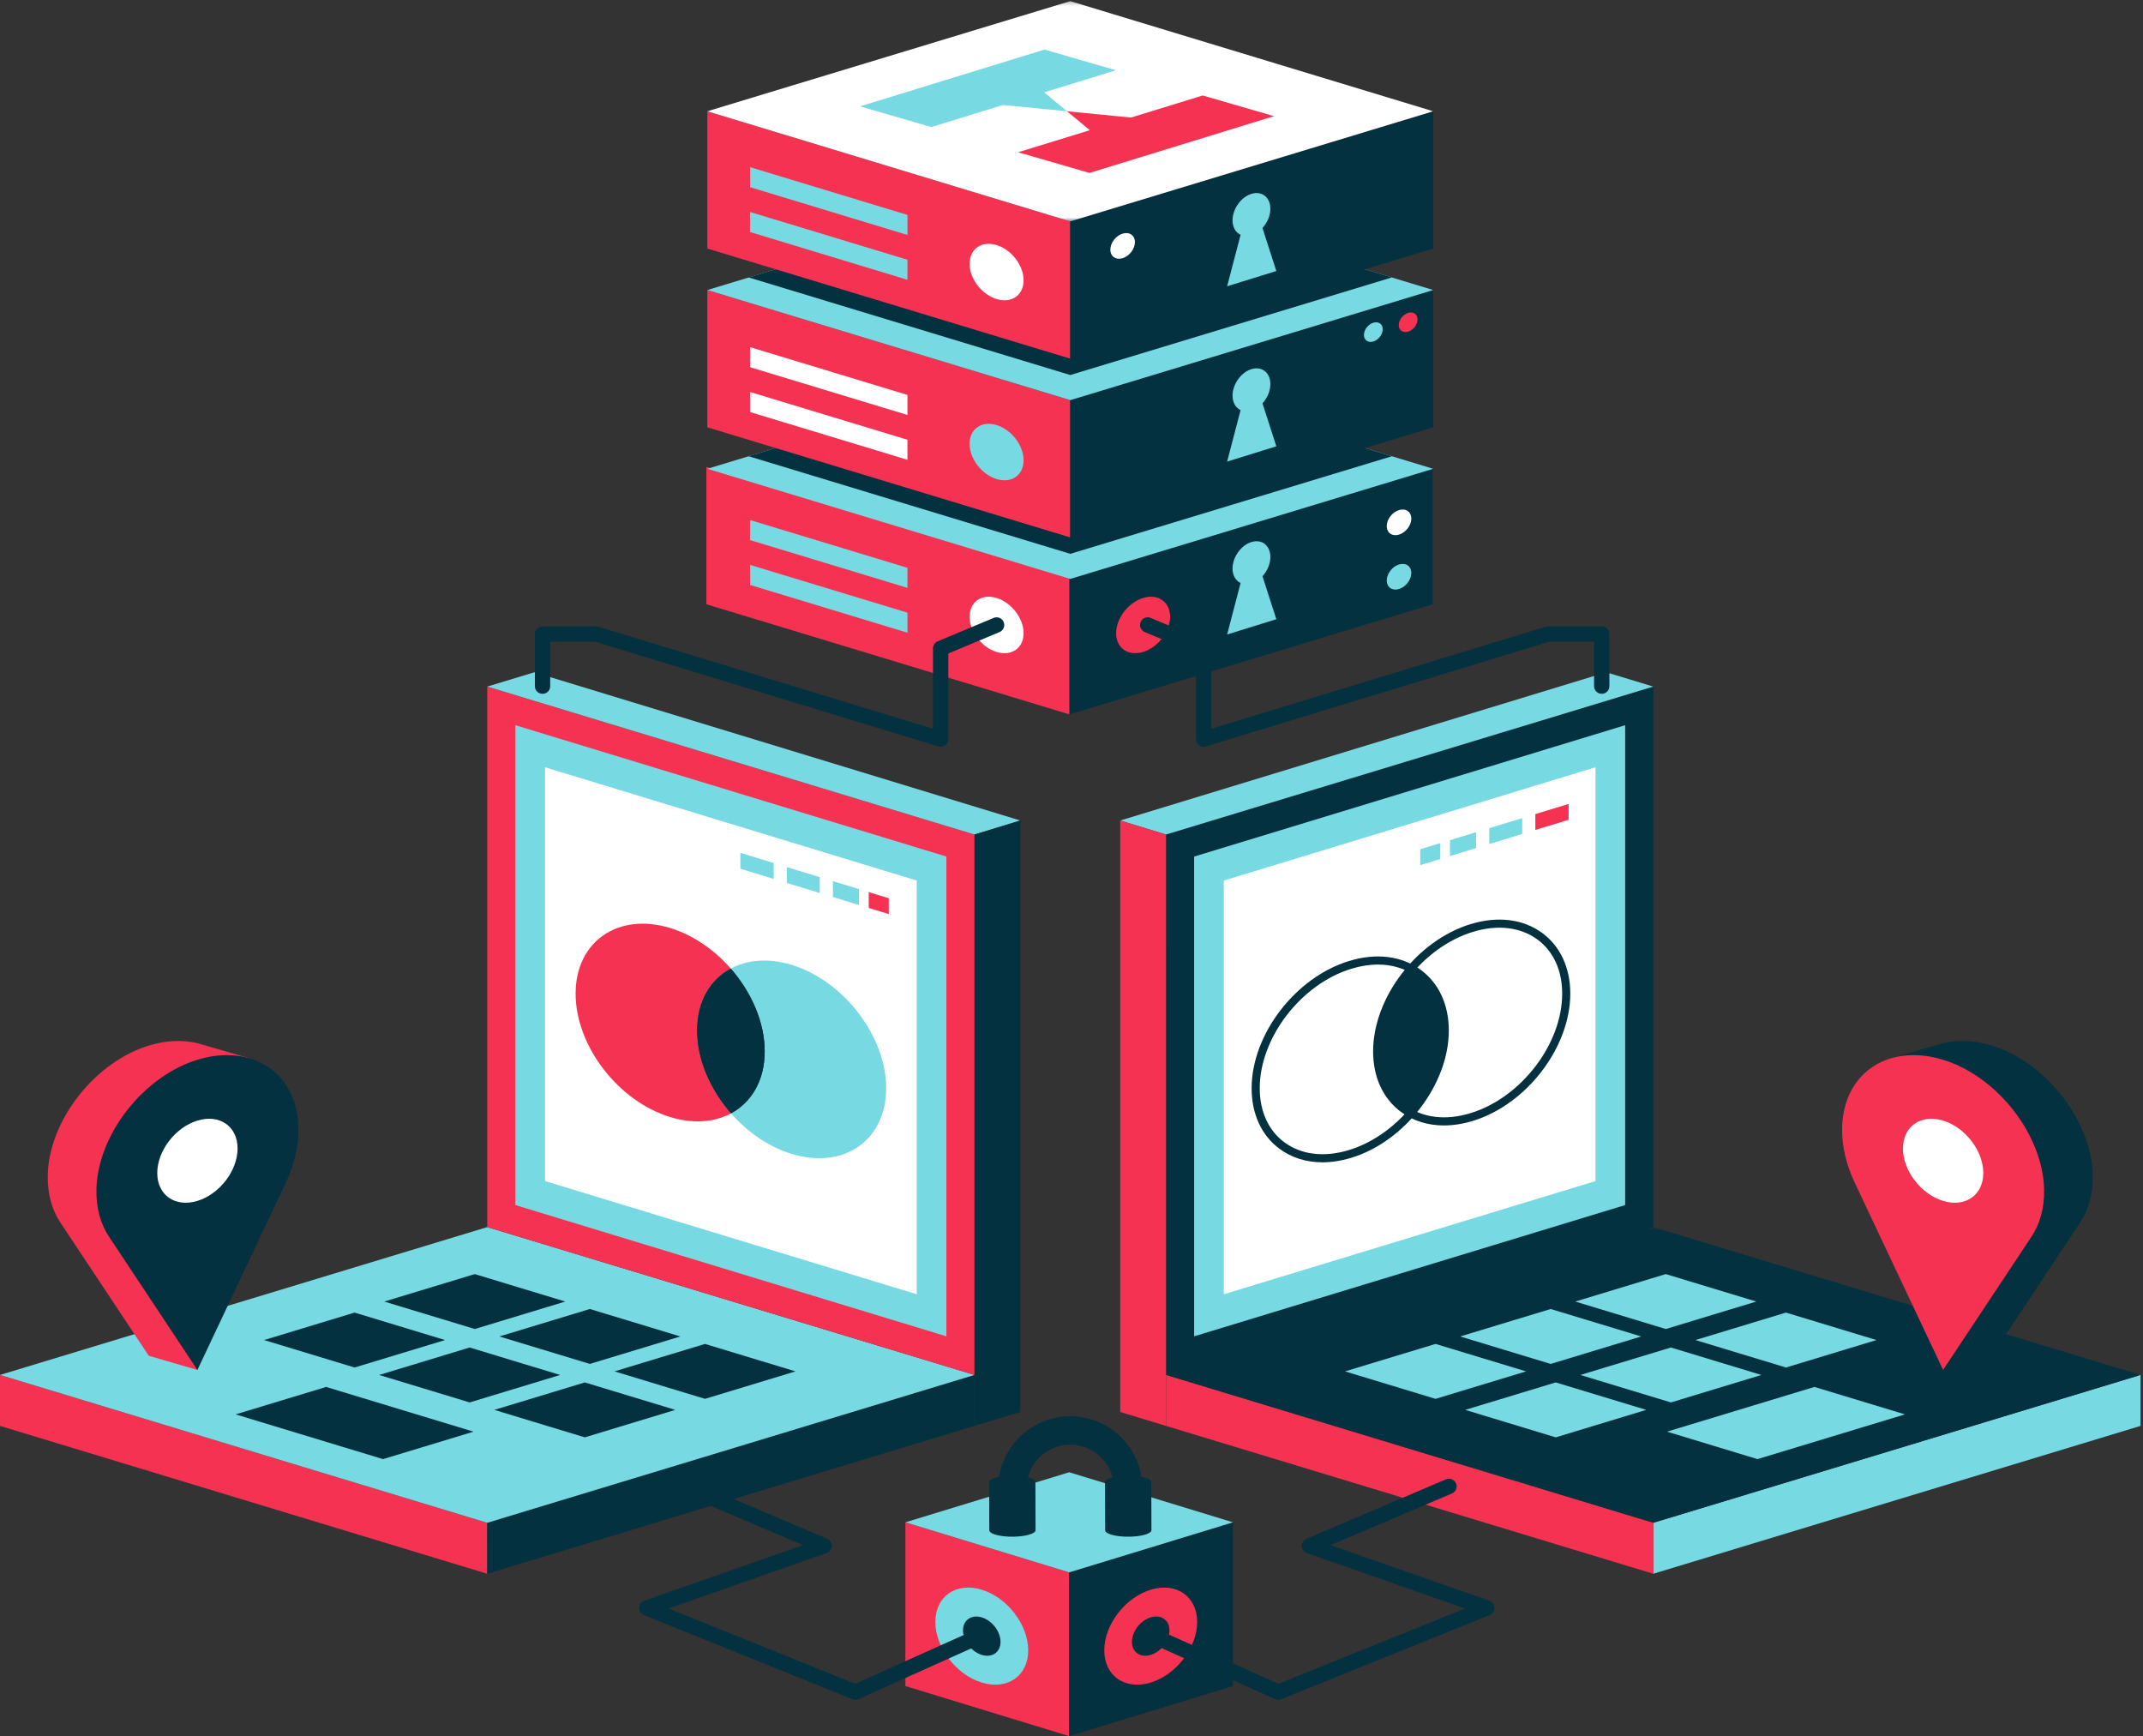 <svg height="435" viewBox="0 0 537 435" width="537" xmlns="http://www.w3.org/2000/svg" xmlns:xlink="http://www.w3.org/1999/xlink"><rect x="0" y="0" width="537" height="435" fill="#333333" stroke="none"/><mask id="a" fill="#fff"><path d="m.041.286h181.895v55.185h-181.895z" fill="#fff" fill-rule="evenodd"/></mask><mask id="b" fill="#fff"><path d="m.31.71h244.194v74.088h-244.194z" fill="#fff" fill-rule="evenodd"/></mask><g fill="none" fill-rule="evenodd"><path d="m177 151.402 90.998 27.598.002-34.402-91-27.598z" fill="#f53251"/><path d="m359 151.402-90.998 27.598-.002-34.402 91-27.598z" fill="#03313f"/><path d="m286.448 163.355c3.74-1.144 6.766-5.092 6.766-8.83s-3.026-5.84-6.766-4.696-6.768 5.092-6.768 8.83 3.028 5.84 6.768 4.696" fill="#f53251"/><path d="m268.192 89.866-90.948 27.593 90.946 27.593 90.948-27.593z" fill="#77d9e2"/><path d="m187.602 114.317 80.59 24.451 80.588-24.451-80.588-24.451z" fill="#03313f"/><path d="m177.244 107.064 90.946 27.593.002-34.394-90.948-27.595z" fill="#f53251"/><path d="m359.138 107.064-90.946 27.593-.002-34.394 90.948-27.595z" fill="#03313f"/><path d="m268.192 45.076-90.948 27.593 90.946 27.593 90.948-27.593z" fill="#77d9e2"/><path d="m187.602 69.516 80.59 24.451 80.588-24.451-80.588-24.451z" fill="#03313f"/><path d="m177.244 62.273 90.946 27.593.002-34.394-90.948-27.593z" fill="#f53251"/><path d="m359.138 62.273-90.946 27.593-.002-34.394 90.948-27.593z" fill="#03313f"/><path d="m90.99.285-90.948 27.593 90.946 27.593 90.948-27.593z" fill="#fff" mask="url(#a)" transform="translate(177.202)"/><g fill="#77d9e2"><path d="m310.872 58.832c-1.208-.566-2.008-1.855-2.017-3.6-.011-2.864 2.102-5.844 4.72-6.656 2.617-.812 4.747.851 4.76 3.715.009 1.744-.778 3.525-1.98 4.839l3.473 10.779-3.471 1.075-5.387 1.672-3.471 1.077z"/><path d="m310.872 102.753c-1.208-.566-2.008-1.855-2.017-3.6-.011-2.864 2.102-5.844 4.72-6.656 2.617-.812 4.747.853 4.76 3.717.009 1.742-.778 3.523-1.98 4.837l3.473 10.779-3.471 1.077-5.387 1.672-3.471 1.077z"/><path d="m310.872 146.076c-1.208-.566-2.008-1.855-2.017-3.6-.011-2.864 2.102-5.844 4.72-6.656 2.617-.812 4.747.851 4.76 3.715.009 1.744-.778 3.525-1.98 4.839l3.473 10.779-3.471 1.075-5.387 1.672-3.471 1.077z"/><path d="m187.949 53.115v5.023l39.444 11.968v-5.021z"/><path d="m187.949 41.881v5.023l39.444 11.968v-5.023z"/></g><path d="m249.728 74.931c-3.74-1.144-6.768-5.094-6.768-8.83 0-3.738 3.028-5.84 6.768-4.698 3.74 1.144 6.766 5.094 6.766 8.832s-3.026 5.84-6.766 4.696" fill="#fff"/><path d="m281.313 64.688c1.7-.519 3.077-2.317 3.077-4.016 0-1.701-1.377-2.657-3.077-2.135-1.7.519-3.077 2.315-3.077 4.014 0 1.701 1.377 2.657 3.077 2.137" fill="#fff"/><path d="m344.133 85.56c1.3-.398 2.354-1.772 2.354-3.072 0-1.3-1.054-2.031-2.354-1.633-1.3.398-2.352 1.772-2.352 3.072s1.052 2.031 2.352 1.633" fill="#77d9e2"/><path d="m352.854 83.1c1.3-.398 2.352-1.772 2.352-3.072s-1.052-2.031-2.352-1.633c-1.3.398-2.354 1.772-2.354 3.072 0 1.3 1.054 2.031 2.354 1.633" fill="#f53251"/><path d="m350.573 133.953c1.7-.522 3.077-2.317 3.077-4.016 0-1.701-1.377-2.657-3.077-2.135-1.7.519-3.077 2.315-3.077 4.014 0 1.701 1.377 2.657 3.077 2.137" fill="#fff"/><path d="m350.573 147.584c1.7-.519 3.077-2.315 3.077-4.016s-1.377-2.657-3.077-2.135c-1.7.519-3.077 2.315-3.077 4.016 0 1.699 1.377 2.655 3.077 2.135" fill="#77d9e2"/><path d="m187.949 98.217v5.023l39.444 11.968v-5.021z" fill="#fff"/><path d="m187.949 86.982v5.023l39.444 11.968v-5.023z" fill="#fff"/><g fill="#77d9e2"><path d="m249.728 120.032c-3.74-1.144-6.768-5.094-6.768-8.832 0-3.736 3.028-5.837 6.768-4.696 3.74 1.144 6.766 5.094 6.766 8.832s-3.026 5.84-6.766 4.696"/><path d="m187.949 141.541v5.023l39.444 11.968v-5.023z"/><path d="m187.949 130.305v5.023l39.444 11.968v-5.023z"/></g><path d="m249.728 163.355c-3.74-1.144-6.768-5.092-6.768-8.83s3.028-5.84 6.768-4.696 6.766 5.092 6.766 8.83-3.026 5.84-6.766 4.696" fill="#fff"/><path d="m536.382 357.273-122.097 37.045-.002-12.769 122.099-37.045z" fill="#77d9e2"/><path d="m292.188 357.273 122.095 37.045.002-12.793-122.097-37.045z" fill="#f53251"/><path d="m122.405.71 122.099 37.043-122.097 37.045-122.097-37.045z" fill="#03313f" mask="url(#b)" transform="translate(291.878 306.751)"/><g fill="#77d9e2"><path d="m417.414 332.995 22.678-6.881-22.678-6.881-22.678 6.881z"/><path d="m388.576 341.743 22.678-6.881-22.678-6.881-22.678 6.881z"/><path d="m359.721 350.493 22.678-6.881-22.678-6.881-22.678 6.881z"/><path d="m447.532 342.642 22.678-6.881-22.678-6.881-22.678 6.881z"/><path d="m418.694 351.391 22.678-6.881-22.678-6.881-22.678 6.881z"/><path d="m389.84 360.14 22.678-6.881-22.678-6.881-22.678 6.881z"/><path d="m440.4 365.595 36.944-11.209-22.678-6.878-36.944 11.207z"/></g><path d="m414.283 307.466v-135.44l-122.099 37.071.004 135.414z" fill="#03313f"/><path d="m407.238 301.942v-120.234l-108.009 32.911.002 120.208z" fill="#77d9e2"/><path d="m399.805 295.931v-103.683l-93.143 28.379.002 103.662z" fill="#fff"/><path d="m414.283 172.026-11.794-3.578-121.781 37.137 11.475 3.514z" fill="#77d9e2"/><path d="m292.184 209.098-11.477-3.514v148.205l11.479 3.484z" fill="#f53251"/><path d="m0 357.273 122.095 37.045.002-12.769-122.097-37.045z" fill="#f53251"/><path d="m244.195 357.273-122.097 37.045-.002-12.793 122.099-37.045z" fill="#03313f"/><path d="m122.098 307.46-122.097 37.043 122.095 37.045 122.099-37.045z" fill="#77d9e2"/><g fill="#03313f"><path d="m118.968 332.995-22.678-6.881 22.678-6.881 22.678 6.881z"/><path d="m147.807 341.743-22.678-6.881 22.678-6.881 22.678 6.881z"/><path d="m176.66 350.493-22.678-6.881 22.678-6.881 22.678 6.881z"/><path d="m88.849 342.642-22.678-6.881 22.678-6.881 22.678 6.881z"/><path d="m117.687 351.391-22.678-6.881 22.678-6.881 22.678 6.881z"/><path d="m146.542 360.14-22.678-6.881 22.678-6.881 22.678 6.881z"/><path d="m95.981 365.595-36.944-11.209 22.678-6.878 36.944 11.207z"/></g><path d="m122.098 307.466v-135.44l122.099 37.071-.002 135.414z" fill="#f53251"/><path d="m129.143 301.942v-120.234l108.009 32.911-.002 120.208z" fill="#77d9e2"/><path d="m136.576 295.931v-103.683l93.143 28.379-.002 103.662z" fill="#fff"/><path d="m122.098 172.026 11.794-3.578 121.783 37.137-11.477 3.514z" fill="#77d9e2"/><path d="m244.198 209.098 11.477-3.514v148.205l-11.479 3.484z" fill="#03313f"/><path d="m165.758 234.664c2.69.823 4.88 3.679 4.88 6.368s-2.19 4.209-4.88 3.386c-2.69-.821-4.88-3.679-4.88-6.368s2.19-4.209 4.88-3.386" fill="#fff"/><path d="m167.928 232.522c13.064 3.993 23.692 17.861 23.692 30.919 0 13.058-10.628 20.432-23.692 16.442-13.064-3.993-23.69-17.863-23.69-30.921 0-13.056 10.626-20.432 23.69-16.439" fill="#f53251"/><path d="m198.368 241.758c13.064 3.993 23.69 17.861 23.69 30.919 0 13.058-10.626 20.432-23.69 16.439-13.064-3.991-23.69-17.861-23.69-30.919 0-13.056 10.626-20.432 23.69-16.439" fill="#77d9e2"/><path d="m174.678 258.199c0 7.285 3.312 14.819 8.507 20.753 5.149-2.772 8.434-8.261 8.434-15.51 0-7.287-3.312-14.819-8.507-20.755-5.152 2.774-8.434 8.261-8.434 15.512" fill="#03313f"/><path d="m174.678 258.199c0 7.285 3.312 14.819 8.507 20.753 5.149-2.772 8.434-8.261 8.434-15.51 0-7.287-3.312-14.819-8.507-20.755-5.152 2.774-8.434 8.261-8.434 15.512" fill="#03313f"/><g fill="#77d9e2"><path d="m197.16 217.253v3.974l8.254 2.524v-3.976z"/><path d="m185.529 213.698v3.974l8.34 2.55v-3.976z"/><path d="m208.714 220.784v3.974l6.542 1.999v-3.974z"/></g><path d="m222.711 225.061-5.028-1.537v3.976l5.028 1.535z" fill="#f53251"/><path d="m498.626 261.836c-4.238-1.216-8.22-1.306-11.706-.453l-.011-.006-.077.021c-.098.026-.192.06-.289.086l-12.752 3.7s2.647.551 4.848.996c-3.037 3.245-4.848 7.81-4.848 13.366 0 4.433 1.142 8.948 3.144 13.182l12.377 26.223-1.856 16.463-.547 7.838 12.196-3.555 22.169-33.42c2.083-3.129 3.235-7.131 3.139-11.788-.28-13.857-12.01-28.698-25.788-32.652" fill="#03313f"/><path d="m509.079 309.832c2.083-3.129 3.235-7.131 3.139-11.79-.28-13.855-12.01-28.696-25.788-32.65-13.759-3.95-24.834 3.895-24.834 17.709 0 4.431 1.142 8.948 3.146 13.182l22.167 46.967z" fill="#f53251"/><path d="m496.975 293.912c0 5.555-4.506 8.682-10.066 6.983-5.558-1.697-10.064-7.58-10.064-13.135 0-5.555 4.506-8.682 10.064-6.983 5.56 1.697 10.066 7.58 10.066 13.135" fill="#fff"/><path d="m37.755 261.836c4.241-1.216 8.222-1.306 11.706-.453l.011-.006.077.021c.101.026.192.06.291.086l12.749 3.7s-2.647.551-4.848.996c3.037 3.245 4.848 7.81 4.848 13.366 0 4.433-1.14 8.948-3.144 13.182l-12.377 26.223 1.856 16.463.547 7.838-12.196-3.555-22.169-33.42c-2.081-3.129-3.233-7.131-3.139-11.788.28-13.857 12.012-28.698 25.788-32.652" fill="#f53251"/><path d="m27.302 309.832c-2.083-3.129-3.233-7.131-3.139-11.79.28-13.855 12.01-28.696 25.788-32.65 13.759-3.95 24.834 3.895 24.834 17.709 0 4.431-1.142 8.948-3.146 13.182l-22.167 46.967z" fill="#03313f"/><path d="m39.407 293.912c0 5.555 4.506 8.682 10.064 6.983 5.558-1.697 10.064-7.58 10.064-13.135 0-5.555-4.506-8.682-10.064-6.983-5.558 1.697-10.064 7.58-10.064 13.135" fill="#fff"/><path d="m235.713 187.109c-.188 0-.376-.028-.56-.083l-86.049-26.244h-11.231v11.145c0 1.062-.86 1.919-1.92 1.919-1.061 0-1.92-.857-1.92-1.919v-13.064c0-1.06.86-1.919 1.92-1.919h13.438c.19 0 .379.028.56.083l83.842 25.571v-20.137c0-.774.464-1.473 1.178-1.77l14.015-5.867c.979-.417 2.102.049 2.513 1.028.411.977-.051 2.101-1.029 2.512l-12.837 5.374v21.454c0 .609-.289 1.18-.778 1.543-.334.246-.736.376-1.142.376" fill="#03313f"/><path d="m301.605 187.109c-.406 0-.808-.13-1.142-.376-.49-.363-.778-.934-.778-1.543v-21.454l-12.837-5.374c-.977-.41-1.439-1.535-1.029-2.512.408-.977 1.531-1.443 2.513-1.028l14.015 5.867c.714.297 1.178.996 1.178 1.77v20.137l83.842-25.571c.182-.056.37-.083.56-.083h13.438c1.061 0 1.92.859 1.92 1.919v13.064c0 1.062-.86 1.919-1.92 1.919s-1.92-.857-1.92-1.919v-11.145h-11.231l-86.049 26.244c-.184.056-.372.083-.56.083" fill="#03313f"/><path d="m267.923 435-41.045-12.543v-41.029l41.045 12.545z" fill="#f53251"/><path d="m267.923 435 41.045-12.543v-41.029l-41.045 12.545z" fill="#03313f"/><path d="m267.923 368.886-41.045 12.543 41.045 12.543 41.045-12.543z" fill="#77d9e2"/><path d="m246.014 398.316c6.418 1.96 11.64 8.774 11.64 15.189s-5.222 10.038-11.64 8.078c-6.418-1.962-11.637-8.774-11.637-15.191 0-6.415 5.22-10.038 11.637-8.075" fill="#77d9e2"/><path d="m246.014 405.248c2.594.793 4.702 3.546 4.702 6.139 0 2.591-2.109 4.055-4.702 3.262-2.592-.791-4.702-3.544-4.702-6.137s2.111-4.057 4.702-3.264" fill="#03313f"/><path d="m214.337 425.898c-.244 0-.488-.045-.719-.139l-52.275-21.091c-.74-.299-1.221-1.026-1.202-1.825.019-.797.53-1.503 1.285-1.766l39.788-13.93-30.426-12.949c-.975-.415-1.428-1.543-1.014-2.518.415-.975 1.538-1.428 2.519-1.013l34.985 14.888c.729.31 1.191 1.037 1.165 1.83-.026.793-.535 1.488-1.283 1.748l-39.653 13.883 46.787 18.876 31.093-13.986c.967-.436 2.102-.004 2.538.962.436.968.004 2.103-.962 2.539l-31.839 14.321c-.252.113-.52.169-.789.169" fill="#03313f"/><path d="m288.348 398.316c-6.418 1.96-11.637 8.774-11.637 15.189s5.22 10.038 11.637 8.078c6.418-1.962 11.64-8.774 11.64-15.191 0-6.415-5.222-10.038-11.64-8.075" fill="#f53251"/><g fill="#03313f"><path d="m288.348 405.248c-2.594.793-4.702 3.546-4.702 6.139 0 2.591 2.109 4.055 4.702 3.262 2.594-.791 4.702-3.544 4.702-6.137s-2.109-4.057-4.702-3.264"/><path d="m282.71 382.907c-1.967 0-3.563-1.595-3.563-3.561v-6.41c0-6.038-4.914-10.953-10.957-10.953-6.041 0-10.955 4.914-10.955 10.953v6.41c0 1.966-1.595 3.561-3.563 3.561-1.967 0-3.561-1.595-3.561-3.561v-6.41c0-9.965 8.111-18.072 18.078-18.072 9.972 0 18.083 8.108 18.083 18.072v6.41c0 1.966-1.595 3.561-3.563 3.561"/><path d="m320.293 425.898c-.269 0-.537-.056-.789-.169l-31.839-14.321c-.967-.436-1.399-1.571-.962-2.539.434-.964 1.572-1.392 2.538-.962l31.093 13.986 46.785-18.876-39.651-13.883c-.748-.261-1.257-.955-1.283-1.748-.026-.793.436-1.52 1.165-1.83l34.985-14.888c.977-.415 2.104.038 2.519 1.013.415.975-.038 2.103-1.014 2.518l-30.426 12.949 39.786 13.93c.755.263 1.266.968 1.285 1.766.019.799-.46 1.526-1.202 1.825l-52.272 21.091c-.231.094-.475.139-.719.139"/><path d="m259.492 383.399v-.011c0-.316-.002-.643-.002-.977l-.013-4.031c-.002-.522-.004-1.045-.006-1.569v-.466c-.006-1.396-.011-2.766-.015-4.031l-.002-.975c0-.231-.177-.464-.552-.686-.077-.045-.163-.09-.252-.13-.026-.013-.051-.026-.079-.038-.071-.03-.143-.06-.22-.09-.028-.011-.056-.021-.086-.034-.101-.036-.205-.073-.319-.107-.002 0-.004 0-.006 0-.135-.041-.274-.079-.419-.118-.004 0-.006 0-.009-.002-.12-.028-.244-.056-.37-.083-.011-.002-.019-.002-.028-.004-.03-.006-.062-.011-.092-.017-.075-.015-.15-.032-.227-.045-.036-.006-.075-.011-.111-.017-.038-.006-.077-.013-.115-.019-.034-.006-.066-.011-.103-.017-.105-.017-.214-.03-.321-.045-.002 0-.006-.002-.009-.002-.004 0-.009 0-.015-.002-.098-.013-.197-.024-.299-.034-.047-.006-.098-.011-.148-.015-.032-.004-.062-.006-.096-.011-.026-.002-.051-.004-.077-.006-.109-.011-.216-.019-.325-.028-.019-.002-.038-.002-.058-.004-.028-.002-.058-.004-.086-.004-.062-.004-.126-.009-.188-.013-.086-.004-.173-.009-.259-.013-.021 0-.041-.002-.058-.002-.011 0-.019 0-.026-.002-.12-.004-.237-.006-.357-.011-.036 0-.071 0-.105 0-.041-.002-.081-.002-.122-.002-.051 0-.101-.002-.152-.002-.088 0-.177.002-.265.002h-.105c-.011.002-.026 0-.038.002-.152.002-.306.006-.46.013-.006 0-.013 0-.021 0-.092.004-.186.011-.28.017-.088.004-.175.006-.265.013-.004 0-.009 0-.013.002-.267.017-.532.043-.793.075-.03.002-.062.004-.092.006-.083.011-.165.021-.248.032-.139.019-.276.041-.408.06-.045.009-.086.017-.13.024-.086.015-.173.03-.254.047-.015.002-.03.004-.043.006-.036.006-.071.015-.107.024-.068.015-.139.028-.205.043-.049.013-.096.024-.145.034-.064.017-.126.032-.188.047-.019.006-.043.011-.064.017-.019.004-.036.011-.056.017-.094.026-.184.051-.272.081-.019.006-.038.011-.058.017-.009.002-.013.004-.021.006-.077.026-.15.053-.22.079-.015.006-.032.011-.047.017 0 0-.002 0-.004.002-.049.019-.096.038-.141.06-.028.011-.058.021-.086.034 0 0 0 0-.002.002-.017.006-.03.015-.047.021-.047.024-.096.045-.141.071-.004 0-.006.002-.009.004-.017.009-.034.017-.049.028-.036.019-.071.038-.103.058-.006.004-.011.009-.017.011-.017.011-.034.024-.053.034-.021.015-.045.03-.064.045-.011.006-.017.013-.028.019l-.047.038c-.013.011-.028.021-.041.032-.011.011-.021.021-.032.032-.015.013-.028.026-.041.038-.006.006-.015.015-.021.021-.015.015-.026.03-.038.047-.009.011-.019.024-.028.034-.004.004-.009.009-.011.013-.015.021-.028.045-.041.068-.004.009-.011.017-.015.024 0 .002 0 .002-.002.004-.015.034-.028.068-.038.1v.004c-.002.011-.002.021-.004.032-.004.024-.009.047-.009.073 0 .004-.002.009-.002.011l.038 12.049c.002.231.18.464.552.686.077.045.163.088.252.13.026.013.053.026.079.036.071.032.143.062.22.092.028.011.056.021.086.032.103.036.207.073.319.109h.006c.135.041.276.079.421.115.002.002.004.002.009.002.12.03.242.058.368.083.011.002.021.004.03.006.03.006.062.011.092.017.075.015.148.03.225.043.036.006.075.013.113.019.038.006.075.013.113.019.034.006.068.011.103.017.105.015.214.03.323.045h.006c.004 0 .011.002.015.002.098.013.199.026.299.036.049.004.098.009.15.015.03.002.062.006.092.009.028.004.053.006.079.009.109.009.216.019.327.026.017.002.036.004.056.004.03.002.058.004.088.006.062.004.124.009.186.013.088.004.175.006.261.011.019.002.038.002.058.002.009.002.017.002.026.002.118.004.237.009.357.011.034.002.068 0 .101.002h.126c.049.002.098.002.15.002.088 0 .177 0 .267-.002h.103.038c.154-.002.308-.006.462-.013.006 0 .013-.002.019-.002.094-.004.186-.011.28-.015.088-.004.177-.009.265-.013.004-.002.009-.002.015-.002.265-.019.53-.045.791-.075.03-.002.062-.004.092-.009.083-.009.165-.019.248-.032.141-.017.276-.038.411-.06.043-.006.083-.015.124-.021.09-.015.175-.03.261-.047.013-.004.028-.004.043-.006.036-.009.068-.017.105-.024.071-.015.139-.03.207-.045.049-.011.096-.021.143-.034.064-.015.126-.03.188-.047.021-.004.043-.011.064-.015.019-.006.036-.011.056-.017.094-.028.186-.053.272-.081.019-.006.041-.011.058-.017.009-.002.015-.006.021-.009.077-.024.15-.051.222-.077.013-.006.03-.013.045-.017.002-.002.002-.002.004-.002.051-.019.096-.041.143-.06.028-.011.058-.024.083-.036h.002c.017-.006.032-.015.047-.021.049-.024.098-.047.141-.071.004-.002.006-.004.009-.004.017-.009.034-.019.051-.028.034-.019.068-.038.101-.058.006-.004.011-.009.017-.011.019-.013.034-.024.053-.036.021-.013.045-.028.066-.045.009-.004.015-.011.026-.019.015-.013.032-.026.047-.036.013-.013.028-.024.041-.034.013-.009.021-.019.032-.03.015-.015.028-.026.041-.038.006-.009.017-.015.024-.021.013-.017.024-.032.036-.047.011-.011.019-.024.03-.036.002-.004.006-.006.009-.011.017-.024.028-.045.041-.068.004-.009.011-.017.015-.026.002 0 .002-.002.002-.002.017-.034.03-.068.038-.103v-.002c.002-.011.002-.021.004-.032.004-.026.011-.049.011-.073"/><path d="m288.529 383.399v-.011c0-.316-.002-.643-.002-.977l-.013-4.031c-.002-.522-.004-1.045-.006-1.569v-.466c-.006-1.396-.011-2.766-.015-4.031l-.002-.975c0-.231-.177-.464-.552-.686-.077-.045-.163-.09-.252-.13-.026-.013-.051-.026-.079-.038-.071-.03-.143-.06-.22-.09-.028-.011-.056-.021-.086-.034-.101-.036-.205-.073-.319-.107-.002 0-.004 0-.006 0-.133-.041-.274-.079-.419-.118-.004 0-.006 0-.009-.002-.12-.028-.244-.056-.37-.083-.011-.002-.019-.002-.028-.004-.03-.006-.062-.011-.092-.017-.075-.015-.15-.032-.227-.045-.036-.006-.075-.011-.111-.017-.038-.006-.077-.013-.115-.019-.034-.006-.066-.011-.103-.017-.105-.017-.214-.03-.321-.045-.002 0-.004-.002-.006-.002-.006 0-.011 0-.017-.002-.098-.013-.197-.024-.297-.034-.049-.006-.101-.011-.15-.015-.032-.004-.062-.006-.096-.011-.026-.002-.051-.004-.077-.006-.109-.011-.216-.019-.325-.028-.019-.002-.038-.002-.058-.004-.028-.002-.058-.004-.086-.004-.062-.004-.126-.009-.188-.013-.086-.004-.173-.009-.259-.013-.021 0-.041-.002-.058-.002-.011 0-.019 0-.026-.002-.12-.004-.237-.006-.357-.011-.036 0-.071 0-.105 0-.041-.002-.081-.002-.122-.002-.051 0-.101-.002-.152-.002-.088 0-.177.002-.265.002h-.105c-.011.002-.026 0-.038.002-.152.002-.306.006-.46.013-.006 0-.013 0-.021 0-.092.004-.186.011-.28.017-.088.004-.175.006-.265.013-.004 0-.009 0-.013.002-.267.017-.53.043-.793.075-.03.002-.062.004-.092.006-.083.011-.165.021-.246.032-.141.019-.278.041-.411.06-.045.009-.086.017-.128.024-.088.015-.173.03-.257.047-.015.002-.03.004-.043.006-.036.006-.071.015-.107.024-.068.015-.139.028-.205.043-.049.013-.096.024-.145.034-.064.017-.126.032-.188.047-.019.006-.043.011-.064.017-.019.004-.036.011-.056.017-.094.026-.184.051-.272.081-.019.006-.038.011-.058.017-.009.002-.013.004-.021.006-.077.026-.15.053-.22.079-.015.006-.032.011-.047.017 0 0-.002 0-.004.002-.049.019-.096.038-.141.06-.028.011-.058.021-.086.034 0 0 0 0-.002.002-.017.006-.03.015-.047.021-.047.024-.096.045-.141.071-.004 0-.006.002-.009.004-.017.009-.034.017-.049.028-.036.019-.071.038-.103.058-.006.004-.011.009-.017.011-.017.011-.034.024-.053.034-.021.015-.045.03-.064.045-.011.006-.017.013-.026.019-.017.013-.032.026-.049.038-.013.011-.028.021-.041.032-.011.011-.021.021-.032.032-.015.013-.028.026-.041.038-.006.006-.015.015-.021.021-.015.015-.026.03-.038.047-.009.011-.019.024-.028.034-.004.004-.009.009-.011.013-.015.021-.028.045-.041.068-.004.009-.011.017-.015.024 0 .002 0 .002-.002.004-.015.034-.028.068-.038.1v.004c-.002.011-.002.021-.004.032-.004.024-.009.047-.009.073v.011l.036 12.049c.002.231.18.464.552.686.077.045.163.088.252.13.026.013.053.026.081.036.068.032.141.062.218.092.028.011.056.021.086.032.103.036.207.073.319.109h.006c.135.041.276.079.421.115.002.002.004.002.009.002.12.03.242.058.37.083.009.002.019.004.028.006.03.006.062.011.092.017.075.015.148.03.225.043.036.006.077.013.113.019.038.006.075.013.113.019.034.006.068.011.103.017.105.015.214.03.323.045h.006c.004 0 .011.002.015.002.098.013.199.026.299.036.049.004.101.009.15.015.03.002.062.006.092.009.028.004.053.006.079.009.109.009.216.019.327.026.017.002.036.004.056.004.03.002.058.004.088.006.062.004.124.009.186.013.088.004.175.006.261.011.019.002.038.002.058.002.009.002.017.002.026.002.118.004.237.009.357.011.034.002.068 0 .103.002h.124c.049.002.101.002.15.002.088 0 .177 0 .267-.002h.103.038c.154-.002.308-.006.462-.013.006 0 .013-.002.019-.002.094-.004.186-.011.28-.015.088-.004.177-.009.265-.013.004-.002.009-.002.015-.002.265-.019.53-.045.791-.075.03-.002.062-.004.092-.009.083-.009.167-.019.248-.032.141-.017.276-.038.411-.06.043-.006.083-.015.124-.021.09-.015.175-.03.261-.047.013-.004.028-.004.043-.006.036-.009.068-.017.105-.024.071-.015.139-.03.207-.045.049-.011.096-.021.143-.034.064-.015.126-.03.188-.047.021-.004.043-.011.064-.015.019-.006.036-.011.056-.017.094-.028.186-.053.272-.081.019-.006.041-.011.058-.017.009-.002.015-.006.021-.009.077-.024.15-.051.222-.077.013-.006.03-.013.045-.017.002-.002.002-.002.004-.002.051-.019.096-.041.143-.06.028-.011.058-.024.083-.036h.002c.017-.006.032-.015.047-.021.049-.024.098-.047.143-.071.002-.002.004-.004.006-.004.017-.009.034-.019.051-.028.034-.019.068-.038.101-.058.006-.004.011-.009.017-.011.019-.013.034-.024.053-.036.021-.013.045-.028.066-.045.009-.004.017-.011.026-.019.015-.013.032-.026.047-.036.013-.013.028-.024.041-.034.013-.009.021-.019.032-.03.015-.015.028-.026.041-.038.006-.009.017-.015.024-.021.013-.017.024-.032.036-.047.011-.011.019-.024.03-.036l.009-.011c.017-.024.028-.045.041-.068.004-.009.011-.017.015-.026.002 0 .002-.002.002-.002.017-.034.03-.068.038-.103v-.002c.002-.011.002-.021.004-.032.004-.026.011-.049.011-.073"/></g><path d="m273.099 32.622-17.969 5.525 17.863 5.186 46.255-14.227-17.865-5.183-17.969 5.528-16.038-1.573z" fill="#f53251"/><path d="m215.502 26.648 17.863 5.183 17.969-5.525 16.041 1.571-5.725-4.745 17.969-5.525-17.863-5.186z" fill="#77d9e2"/><g fill="#03313f"><path d="m369.079 233.491c-12.666 3.871-22.971 17.307-22.971 29.951 0 5.786 2.188 10.591 6.163 13.53 4.249 3.144 10.012 3.833 16.216 1.941 12.666-3.873 22.971-17.307 22.971-29.951 0-5.786-2.188-10.591-6.161-13.53-4.253-3.146-10.012-3.837-16.218-1.941m-7.254 48.5c-4.037 0-7.724-1.141-10.763-3.388-4.504-3.332-6.984-8.717-6.984-15.161 0-13.473 10.949-27.777 24.408-31.889 6.834-2.09 13.233-1.291 18.016 2.249 4.504 3.33 6.986 8.715 6.986 15.161 0 13.47-10.951 27.777-24.41 31.889-2.496.763-4.933 1.139-7.254 1.139"/><path d="m345.292 241.679c-2.121 0-4.356.348-6.653 1.05-12.666 3.871-22.973 17.305-22.973 29.948 0 5.786 2.19 10.591 6.163 13.53 4.251 3.146 10.01 3.835 16.218 1.941 12.666-3.871 22.971-17.305 22.971-29.948 0-5.788-2.188-10.593-6.161-13.532-2.679-1.981-5.958-2.988-9.565-2.988m-13.906 49.549c-4.04 0-7.726-1.144-10.765-3.39-4.504-3.33-6.984-8.715-6.984-15.161 0-13.47 10.951-27.777 24.41-31.889 6.834-2.09 13.233-1.289 18.016 2.249 4.504 3.332 6.984 8.717 6.984 15.163 0 13.47-10.949 27.777-24.408 31.887-2.493.763-4.931 1.141-7.254 1.141"/><path d="m362.033 258.199c0 7.285-3.312 14.819-8.507 20.753-5.149-2.772-8.434-8.261-8.434-15.51 0-7.287 3.312-14.819 8.507-20.755 5.149 2.774 8.434 8.261 8.434 15.512"/></g><path d="m381.44 204.984v3.974l-8.254 2.524v-3.976z" fill="#77d9e2"/><path d="m393.071 201.43v3.974l-8.34 2.548v-3.974z" fill="#f53251"/><g fill="#77d9e2"><path d="m369.886 208.514v3.974l-6.542 1.999v-3.971z"/><path d="m355.888 212.793 5.03-1.537v3.974l-5.03 1.537z"/></g></g></svg>